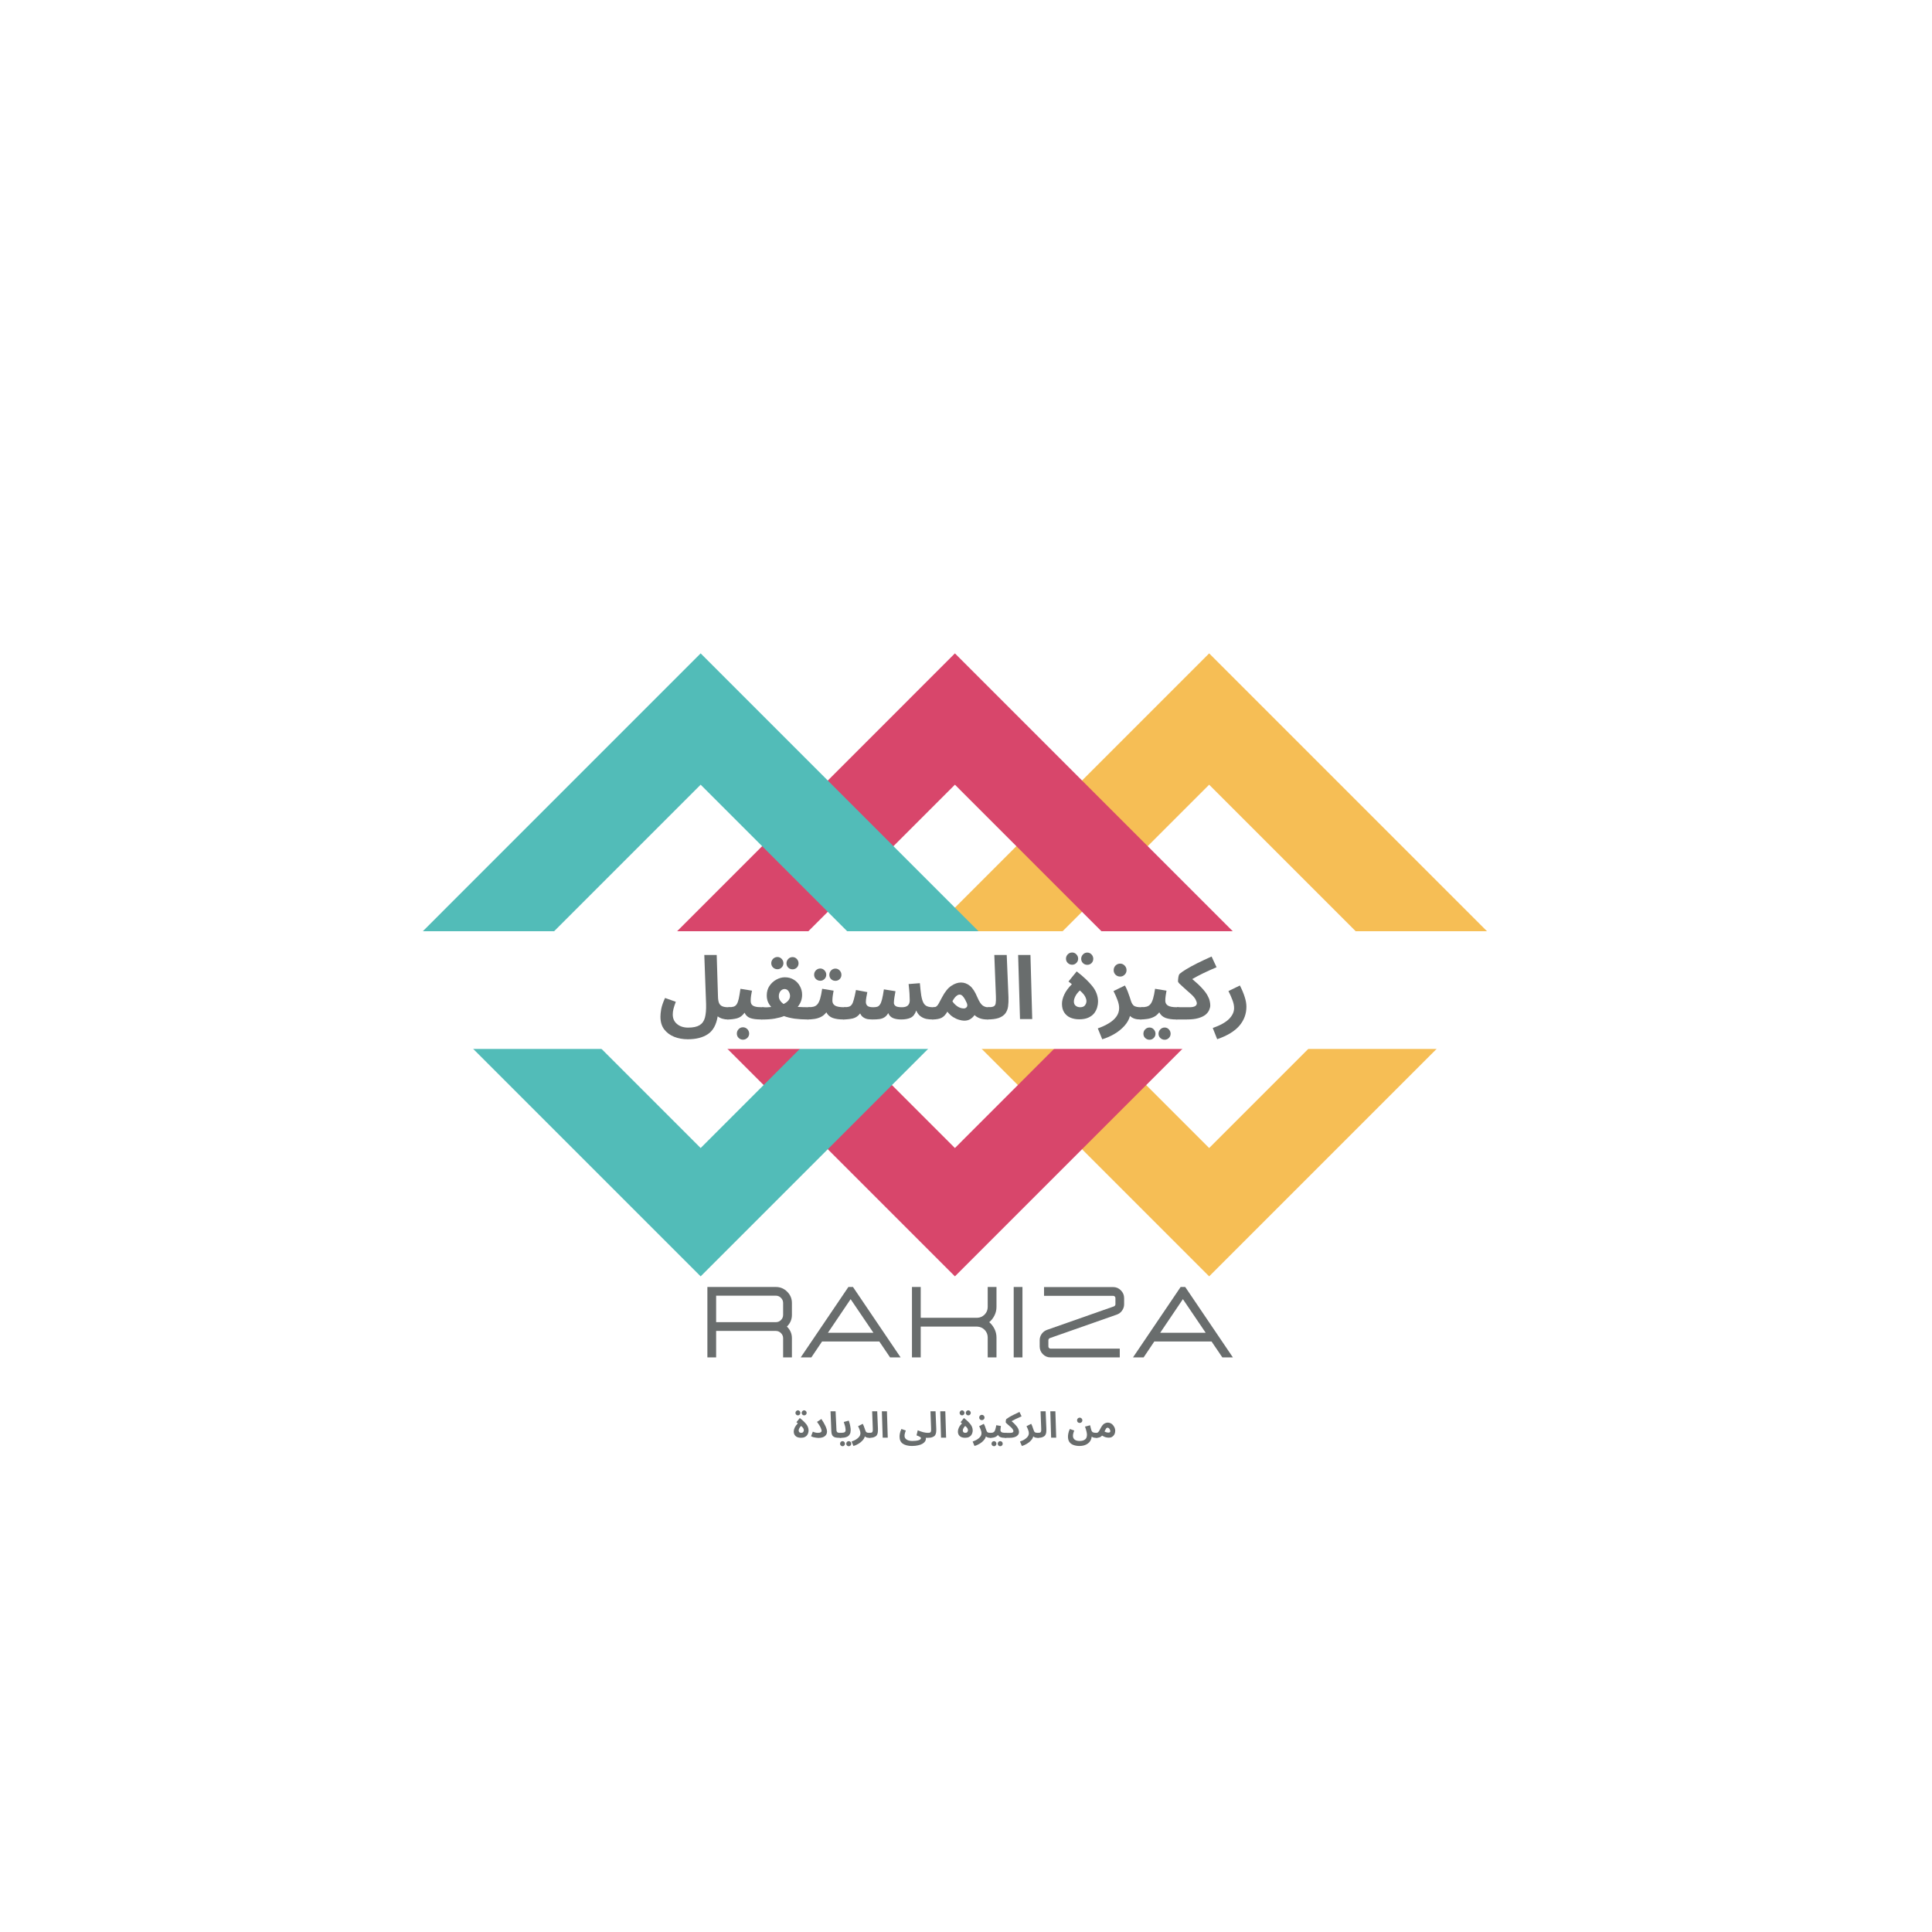 <svg xmlns="http://www.w3.org/2000/svg" xmlns:xlink="http://www.w3.org/1999/xlink" width="200" height="200" viewBox="0 0 250 250" version="1.1">
<defs>
<clipPath id="clip1">
  <path d="M 116 84 L 197 84 L 197 165.332 L 116 165.332 Z M 116 84 "></path>
</clipPath>
<clipPath id="clip2">
  <path d="M 156.465 84.547 L 196.77 124.855 L 156.465 165.16 L 116.16 124.855 Z M 156.465 84.547 "></path>
</clipPath>
<clipPath id="clip3">
  <path d="M 156.465 84.547 L 196.914 124.996 L 156.465 165.445 L 116.016 124.996 Z M 156.465 84.547 "></path>
</clipPath>
<clipPath id="clip4">
  <path d="M 83 84 L 164 84 L 164 165.332 L 83 165.332 Z M 83 84 "></path>
</clipPath>
<clipPath id="clip5">
  <path d="M 123.566 84.547 L 163.871 124.855 L 123.566 165.16 L 83.262 124.855 Z M 123.566 84.547 "></path>
</clipPath>
<clipPath id="clip6">
  <path d="M 123.566 84.547 L 164.012 124.996 L 123.566 165.445 L 83.113 124.996 Z M 123.566 84.547 "></path>
</clipPath>
<clipPath id="clip7">
  <path d="M 50 84 L 131 84 L 131 165.332 L 50 165.332 Z M 50 84 "></path>
</clipPath>
<clipPath id="clip8">
  <path d="M 90.664 84.547 L 130.969 124.855 L 90.664 165.16 L 50.359 124.855 Z M 90.664 84.547 "></path>
</clipPath>
<clipPath id="clip9">
  <path d="M 90.664 84.547 L 131.113 124.996 L 90.664 165.445 L 50.215 124.996 Z M 90.664 84.547 "></path>
</clipPath>
<clipPath id="clip10">
  <path d="M 25 120.5 L 231.246 120.5 L 231.246 135.734 L 25 135.734 Z M 25 120.5 "></path>
</clipPath>
</defs>
<g id="surface1">
<rect x="0" y="0" width="250" height="250" style="fill:rgb(100%,100%,100%);fill-opacity:1;stroke:none;"></rect>
<g clip-path="url(#clip1)" clip-rule="nonzero">
<g clip-path="url(#clip2)" clip-rule="nonzero">
<g clip-path="url(#clip3)" clip-rule="nonzero">
<path style="fill:none;stroke-width:48;stroke-linecap:butt;stroke-linejoin:miter;stroke:rgb(96.471%,74.51%,33.333%);stroke-opacity:1;stroke-miterlimit:4;" d="M -0.002 -0.002 L 114.406 -0.002 L 114.406 114.406 L -0.002 114.406 Z M -0.002 -0.002 " transform="matrix(0.354,0.354,-0.354,0.354,156.465,84.548)"></path>
</g>
</g>
</g>
<g clip-path="url(#clip4)" clip-rule="nonzero">
<g clip-path="url(#clip5)" clip-rule="nonzero">
<g clip-path="url(#clip6)" clip-rule="nonzero">
<path style="fill:none;stroke-width:48;stroke-linecap:butt;stroke-linejoin:miter;stroke:rgb(84.706%,27.451%,41.961%);stroke-opacity:1;stroke-miterlimit:4;" d="M 0.001 -0.005 L 114.403 0.001 L 114.409 114.403 L -0.004 114.408 Z M 0.001 -0.005 " transform="matrix(0.354,0.354,-0.354,0.354,123.564,84.548)"></path>
</g>
</g>
</g>
<g clip-path="url(#clip7)" clip-rule="nonzero">
<g clip-path="url(#clip8)" clip-rule="nonzero">
<g clip-path="url(#clip9)" clip-rule="nonzero">
<path style="fill:none;stroke-width:48;stroke-linecap:butt;stroke-linejoin:miter;stroke:rgb(32.157%,73.725%,72.157%);stroke-opacity:1;stroke-miterlimit:4;" d="M -0.001 -0.002 L 114.406 -0.002 L 114.406 114.405 L -0.001 114.405 Z M -0.001 -0.002 " transform="matrix(0.354,0.354,-0.354,0.354,90.664,84.548)"></path>
</g>
</g>
</g>
<g clip-path="url(#clip10)" clip-rule="nonzero">
<path style=" stroke:none;fill-rule:nonzero;fill:rgb(100%,100%,100%);fill-opacity:1;" d="M 25 120.5 L 231.254 120.5 L 231.254 135.734 L 25 135.734 Z M 25 120.5 "></path>
</g>
<path style=" stroke:none;fill-rule:nonzero;fill:rgb(41.176%,42.745%,42.745%);fill-opacity:1;" d="M 102.473 175.648 L 101.336 175.648 L 101.336 173.16 C 101.336 172.906 101.242 172.688 101.055 172.504 C 100.871 172.316 100.652 172.223 100.398 172.223 L 92.668 172.223 L 92.668 175.648 L 91.535 175.648 L 91.535 166.535 L 100.398 166.535 C 100.965 166.535 101.453 166.738 101.855 167.141 C 102.266 167.543 102.473 168.031 102.473 168.609 L 102.473 170.148 C 102.473 170.742 102.254 171.242 101.824 171.66 C 102.254 172.07 102.473 172.57 102.473 173.16 Z M 100.398 171.086 C 100.652 171.086 100.871 171 101.055 170.816 C 101.242 170.629 101.336 170.406 101.336 170.148 L 101.336 168.609 C 101.336 168.344 101.242 168.125 101.055 167.941 C 100.871 167.754 100.652 167.66 100.398 167.66 L 92.668 167.66 L 92.668 171.086 Z M 100.398 171.086 "></path>
<path style=" stroke:none;fill-rule:nonzero;fill:rgb(41.176%,42.745%,42.745%);fill-opacity:1;" d="M 116.539 175.648 L 115.176 175.648 L 113.781 173.586 L 106.375 173.586 L 104.988 175.648 L 103.613 175.648 L 109.781 166.535 L 110.375 166.535 Z M 113.02 172.461 L 110.07 168.109 L 107.133 172.461 Z M 113.02 172.461 "></path>
<path style=" stroke:none;fill-rule:nonzero;fill:rgb(41.176%,42.745%,42.745%);fill-opacity:1;" d="M 128.945 175.648 L 127.809 175.648 L 127.809 173.066 C 127.809 172.688 127.676 172.359 127.414 172.086 C 127.148 171.816 126.82 171.676 126.434 171.66 L 119.141 171.66 L 119.141 175.648 L 118.008 175.648 L 118.008 166.535 L 119.141 166.535 L 119.141 170.523 L 126.434 170.523 C 126.82 170.512 127.148 170.367 127.414 170.098 C 127.676 169.828 127.809 169.5 127.809 169.117 L 127.809 166.535 L 128.945 166.535 L 128.945 169.117 C 128.945 169.516 128.855 169.883 128.684 170.223 C 128.516 170.562 128.289 170.852 128.008 171.086 C 128.289 171.332 128.516 171.625 128.684 171.961 C 128.855 172.305 128.945 172.672 128.945 173.066 Z M 128.945 175.648 "></path>
<path style=" stroke:none;fill-rule:nonzero;fill:rgb(41.176%,42.745%,42.745%);fill-opacity:1;" d="M 132.305 175.648 L 132.305 166.535 L 131.172 166.535 L 131.172 175.648 Z M 132.305 175.648 "></path>
<path style=" stroke:none;fill-rule:nonzero;fill:rgb(41.176%,42.745%,42.745%);fill-opacity:1;" d="M 144.898 175.648 L 144.898 174.516 L 135.949 174.516 C 135.871 174.516 135.805 174.488 135.742 174.43 C 135.684 174.375 135.66 174.305 135.66 174.223 L 135.66 173.43 C 135.66 173.305 135.723 173.211 135.855 173.148 L 144.512 170.109 C 144.805 170.004 145.035 169.832 145.199 169.586 C 145.371 169.344 145.461 169.074 145.461 168.773 L 145.461 167.973 C 145.461 167.586 145.32 167.25 145.043 166.973 C 144.766 166.688 144.434 166.547 144.043 166.547 L 135.098 166.547 L 135.098 167.68 L 144.043 167.68 C 144.129 167.68 144.195 167.711 144.254 167.766 C 144.309 167.82 144.336 167.891 144.336 167.973 L 144.336 168.773 C 144.336 168.895 144.27 168.984 144.137 169.047 L 135.48 172.086 C 135.195 172.191 134.965 172.367 134.793 172.609 C 134.621 172.852 134.535 173.125 134.535 173.43 L 134.535 174.223 C 134.535 174.617 134.672 174.957 134.949 175.234 C 135.227 175.512 135.559 175.648 135.949 175.648 Z M 144.898 175.648 "></path>
<path style=" stroke:none;fill-rule:nonzero;fill:rgb(41.176%,42.745%,42.745%);fill-opacity:1;" d="M 159.535 175.648 L 158.172 175.648 L 156.773 173.586 L 149.367 173.586 L 147.984 175.648 L 146.609 175.648 L 152.773 166.535 L 153.367 166.535 Z M 156.016 172.461 L 153.066 168.109 L 150.129 172.461 Z M 156.016 172.461 "></path>
<path style=" stroke:none;fill-rule:nonzero;fill:rgb(41.176%,42.745%,42.745%);fill-opacity:1;" d="M 103.629 186.047 C 103.453 186.047 103.297 186.02 103.16 185.961 C 103.02 185.898 102.91 185.805 102.828 185.68 C 102.75 185.555 102.711 185.406 102.711 185.223 C 102.711 185.078 102.754 184.914 102.836 184.734 C 102.922 184.555 103.055 184.367 103.242 184.18 L 103.055 184.035 L 103.492 183.492 C 103.848 183.766 104.125 184.031 104.328 184.285 C 104.527 184.535 104.629 184.812 104.629 185.109 C 104.629 185.207 104.609 185.312 104.578 185.422 C 104.547 185.531 104.496 185.637 104.422 185.734 C 104.352 185.824 104.25 185.898 104.117 185.961 C 103.992 186.02 103.828 186.047 103.629 186.047 Z M 103.68 185.41 C 103.789 185.41 103.875 185.375 103.93 185.305 C 103.984 185.238 104.016 185.16 104.016 185.078 C 104.016 185.008 103.992 184.93 103.953 184.836 C 103.91 184.75 103.812 184.641 103.66 184.516 C 103.547 184.625 103.469 184.734 103.422 184.836 C 103.371 184.938 103.348 185.023 103.348 185.098 C 103.348 185.203 103.379 185.281 103.441 185.336 C 103.508 185.387 103.59 185.41 103.68 185.41 Z M 103.254 183.148 C 103.164 183.148 103.086 183.117 103.023 183.055 C 102.961 182.988 102.93 182.91 102.93 182.828 C 102.93 182.738 102.961 182.66 103.023 182.598 C 103.086 182.531 103.164 182.492 103.254 182.492 C 103.336 182.492 103.41 182.531 103.473 182.598 C 103.535 182.66 103.566 182.738 103.566 182.828 C 103.566 182.91 103.535 182.988 103.473 183.055 C 103.41 183.117 103.336 183.148 103.254 183.148 Z M 104.055 183.148 C 103.965 183.148 103.891 183.117 103.828 183.055 C 103.766 182.992 103.734 182.918 103.734 182.828 C 103.734 182.738 103.766 182.66 103.828 182.598 C 103.891 182.531 103.965 182.492 104.055 182.492 C 104.145 182.492 104.223 182.531 104.285 182.598 C 104.348 182.66 104.379 182.738 104.379 182.828 C 104.379 182.918 104.348 182.992 104.285 183.055 C 104.223 183.117 104.145 183.148 104.055 183.148 Z M 104.055 183.148 "></path>
<path style=" stroke:none;fill-rule:nonzero;fill:rgb(41.176%,42.745%,42.745%);fill-opacity:1;" d="M 104.953 185.848 L 105.18 185.254 C 105.395 185.359 105.609 185.41 105.828 185.41 C 106.152 185.41 106.316 185.32 106.316 185.141 C 106.316 185.086 106.297 185.012 106.266 184.922 C 106.234 184.824 106.18 184.703 106.098 184.555 C 106.016 184.406 105.891 184.219 105.723 183.992 L 106.285 183.617 C 106.508 183.945 106.684 184.25 106.816 184.535 C 106.945 184.82 107.016 185.062 107.016 185.254 C 107.016 185.5 106.914 185.695 106.723 185.848 C 106.535 185.992 106.258 186.066 105.898 186.066 C 105.809 186.066 105.703 186.055 105.586 186.035 C 105.477 186.023 105.363 186 105.254 185.973 C 105.141 185.938 105.039 185.898 104.953 185.848 Z M 104.953 185.848 "></path>
<path style=" stroke:none;fill-rule:nonzero;fill:rgb(41.176%,42.745%,42.745%);fill-opacity:1;" d="M 108.676 186.055 C 108.387 186.055 108.16 186.031 108 185.973 C 107.848 185.91 107.738 185.816 107.676 185.691 C 107.613 185.566 107.578 185.406 107.574 185.211 L 107.469 182.617 L 108.125 182.617 L 108.23 184.898 C 108.23 185.047 108.242 185.156 108.27 185.223 C 108.297 185.293 108.344 185.344 108.406 185.367 C 108.473 185.398 108.578 185.41 108.719 185.41 C 108.836 185.41 108.918 185.441 108.969 185.504 C 109.023 185.562 109.051 185.633 109.051 185.723 C 109.051 185.82 109.016 185.898 108.949 185.961 C 108.887 186.023 108.793 186.055 108.676 186.055 Z M 108.676 186.055 "></path>
<path style=" stroke:none;fill-rule:nonzero;fill:rgb(41.176%,42.745%,42.745%);fill-opacity:1;" d="M 108.684 186.055 L 108.723 185.41 C 108.91 185.41 109.051 185.398 109.152 185.379 C 109.254 185.359 109.324 185.324 109.359 185.273 C 109.402 185.219 109.422 185.145 109.422 185.047 C 109.422 184.961 109.41 184.863 109.391 184.742 C 109.371 184.617 109.34 184.492 109.297 184.367 C 109.262 184.238 109.223 184.117 109.184 184.004 L 109.828 183.828 C 109.871 183.93 109.906 184.055 109.941 184.191 C 109.984 184.332 110.016 184.477 110.035 184.629 C 110.062 184.773 110.078 184.914 110.078 185.047 C 110.078 185.262 110.043 185.438 109.973 185.566 C 109.902 185.699 109.809 185.805 109.684 185.879 C 109.562 185.949 109.418 186 109.246 186.023 C 109.078 186.047 108.891 186.055 108.684 186.055 Z M 109.828 187.141 C 109.738 187.141 109.66 187.109 109.598 187.047 C 109.535 186.984 109.504 186.906 109.504 186.816 C 109.504 186.727 109.535 186.645 109.598 186.578 C 109.66 186.516 109.738 186.484 109.828 186.484 C 109.918 186.484 109.996 186.516 110.059 186.578 C 110.121 186.645 110.152 186.727 110.152 186.816 C 110.152 186.906 110.121 186.984 110.059 187.047 C 109.996 187.109 109.918 187.141 109.828 187.141 Z M 109.027 187.141 C 108.934 187.141 108.859 187.109 108.797 187.047 C 108.734 186.984 108.703 186.906 108.703 186.816 C 108.703 186.727 108.734 186.645 108.797 186.578 C 108.859 186.516 108.934 186.484 109.027 186.484 C 109.113 186.484 109.188 186.516 109.246 186.578 C 109.309 186.645 109.34 186.727 109.34 186.816 C 109.34 186.906 109.309 186.984 109.246 187.047 C 109.188 187.109 109.113 187.141 109.027 187.141 Z M 109.027 187.141 "></path>
<path style=" stroke:none;fill-rule:nonzero;fill:rgb(41.176%,42.745%,42.745%);fill-opacity:1;" d="M 110.43 187.109 L 110.191 186.535 C 110.414 186.457 110.609 186.367 110.773 186.266 C 110.945 186.16 111.082 186.039 111.18 185.91 C 111.285 185.773 111.336 185.617 111.336 185.453 C 111.336 185.32 111.305 185.18 111.242 185.023 C 111.188 184.867 111.117 184.707 111.035 184.547 L 111.641 184.242 C 111.695 184.344 111.742 184.445 111.785 184.555 C 111.828 184.668 111.859 184.77 111.891 184.859 C 111.914 184.941 111.938 185 111.953 185.035 C 111.992 185.18 112.051 185.281 112.129 185.336 C 112.203 185.387 112.328 185.41 112.504 185.41 C 112.613 185.41 112.695 185.441 112.742 185.504 C 112.797 185.562 112.828 185.633 112.828 185.723 C 112.828 185.82 112.797 185.898 112.734 185.961 C 112.672 186.023 112.578 186.055 112.453 186.055 C 112.215 186.055 112.035 185.992 111.91 185.867 C 111.859 186.062 111.758 186.238 111.609 186.398 C 111.461 186.566 111.285 186.707 111.078 186.828 C 110.875 186.953 110.66 187.047 110.43 187.109 Z M 110.43 187.109 "></path>
<path style=" stroke:none;fill-rule:nonzero;fill:rgb(41.176%,42.745%,42.745%);fill-opacity:1;" d="M 112.457 186.055 L 112.5 185.41 C 112.645 185.41 112.75 185.398 112.812 185.367 C 112.875 185.336 112.91 185.273 112.926 185.191 C 112.941 185.109 112.941 184.988 112.938 184.828 L 112.855 182.617 L 113.512 182.617 L 113.605 184.879 C 113.609 185.062 113.605 185.223 113.582 185.367 C 113.562 185.516 113.512 185.641 113.438 185.742 C 113.359 185.844 113.242 185.918 113.082 185.973 C 112.93 186.031 112.723 186.055 112.457 186.055 Z M 112.457 186.055 "></path>
<path style=" stroke:none;fill-rule:nonzero;fill:rgb(41.176%,42.745%,42.745%);fill-opacity:1;" d="M 114.219 186.035 L 114.113 182.617 L 114.77 182.617 L 114.875 186.035 Z M 114.219 186.035 "></path>
<path style=" stroke:none;fill-rule:nonzero;fill:rgb(41.176%,42.745%,42.745%);fill-opacity:1;" d="M 120.004 186.055 L 120.047 185.41 C 120.191 185.41 120.297 185.398 120.359 185.367 C 120.422 185.336 120.457 185.273 120.473 185.191 C 120.488 185.109 120.488 184.988 120.484 184.828 L 120.402 182.617 L 121.059 182.617 L 121.152 184.879 C 121.156 185.062 121.152 185.223 121.129 185.367 C 121.109 185.516 121.059 185.641 120.984 185.742 C 120.906 185.844 120.789 185.918 120.629 185.973 C 120.477 186.031 120.27 186.055 120.004 186.055 Z M 116.402 185.898 C 116.402 185.797 116.414 185.664 116.441 185.504 C 116.469 185.336 116.535 185.141 116.641 184.91 L 117.215 185.109 C 117.156 185.254 117.113 185.379 117.09 185.484 C 117.059 185.586 117.047 185.691 117.047 185.797 C 117.047 186 117.133 186.156 117.309 186.273 C 117.488 186.398 117.738 186.461 118.066 186.461 C 118.414 186.461 118.684 186.426 118.879 186.359 C 119.074 186.297 119.172 186.203 119.172 186.078 C 119.172 186.031 119.125 185.98 119.035 185.93 C 118.953 185.875 118.809 185.812 118.598 185.734 L 118.754 185.078 C 119.02 185.188 119.258 185.273 119.473 185.328 C 119.695 185.383 119.891 185.41 120.059 185.41 C 120.176 185.41 120.258 185.441 120.309 185.504 C 120.355 185.562 120.379 185.633 120.379 185.723 C 120.379 185.82 120.344 185.898 120.277 185.961 C 120.215 186.023 120.121 186.055 120.004 186.055 L 119.797 186.055 C 119.801 186.09 119.809 186.117 119.809 186.141 C 119.809 186.16 119.809 186.184 119.809 186.211 C 119.809 186.309 119.77 186.41 119.703 186.516 C 119.633 186.625 119.52 186.727 119.371 186.816 C 119.223 186.906 119.035 186.977 118.809 187.023 C 118.582 187.078 118.32 187.109 118.016 187.109 C 117.508 187.109 117.113 187.008 116.828 186.816 C 116.543 186.621 116.402 186.316 116.402 185.898 Z M 116.402 185.898 "></path>
<path style=" stroke:none;fill-rule:nonzero;fill:rgb(41.176%,42.745%,42.745%);fill-opacity:1;" d="M 121.77 186.035 L 121.668 182.617 L 122.324 182.617 L 122.426 186.035 Z M 121.77 186.035 "></path>
<path style=" stroke:none;fill-rule:nonzero;fill:rgb(41.176%,42.745%,42.745%);fill-opacity:1;" d="M 124.867 186.047 C 124.695 186.047 124.539 186.02 124.398 185.961 C 124.258 185.898 124.148 185.805 124.066 185.68 C 123.988 185.555 123.953 185.406 123.953 185.223 C 123.953 185.078 123.992 184.914 124.078 184.734 C 124.16 184.555 124.297 184.367 124.484 184.18 L 124.297 184.035 L 124.734 183.492 C 125.086 183.766 125.363 184.031 125.566 184.285 C 125.766 184.535 125.867 184.812 125.867 185.109 C 125.867 185.207 125.852 185.312 125.816 185.422 C 125.789 185.531 125.734 185.637 125.66 185.734 C 125.59 185.824 125.488 185.898 125.359 185.961 C 125.234 186.02 125.07 186.047 124.867 186.047 Z M 124.922 185.41 C 125.031 185.41 125.113 185.375 125.172 185.305 C 125.227 185.238 125.254 185.16 125.254 185.078 C 125.254 185.008 125.234 184.93 125.191 184.836 C 125.148 184.75 125.051 184.641 124.898 184.516 C 124.789 184.625 124.707 184.734 124.66 184.836 C 124.609 184.938 124.586 185.023 124.586 185.098 C 124.586 185.203 124.617 185.281 124.68 185.336 C 124.75 185.387 124.828 185.41 124.922 185.41 Z M 124.492 183.148 C 124.402 183.148 124.328 183.117 124.266 183.055 C 124.203 182.988 124.172 182.91 124.172 182.828 C 124.172 182.738 124.203 182.66 124.266 182.598 C 124.328 182.531 124.402 182.492 124.492 182.492 C 124.578 182.492 124.648 182.531 124.711 182.598 C 124.773 182.66 124.805 182.738 124.805 182.828 C 124.805 182.91 124.773 182.988 124.711 183.055 C 124.648 183.117 124.578 183.148 124.492 183.148 Z M 125.297 183.148 C 125.203 183.148 125.129 183.117 125.066 183.055 C 125.004 182.992 124.973 182.918 124.973 182.828 C 124.973 182.738 125.004 182.66 125.066 182.598 C 125.129 182.531 125.203 182.492 125.297 182.492 C 125.383 182.492 125.461 182.531 125.523 182.598 C 125.586 182.66 125.617 182.738 125.617 182.828 C 125.617 182.918 125.586 182.992 125.523 183.055 C 125.461 183.117 125.383 183.148 125.297 183.148 Z M 125.297 183.148 "></path>
<path style=" stroke:none;fill-rule:nonzero;fill:rgb(41.176%,42.745%,42.745%);fill-opacity:1;" d="M 126.098 187.109 L 125.859 186.535 C 126.078 186.457 126.273 186.367 126.441 186.266 C 126.613 186.16 126.75 186.039 126.848 185.91 C 126.953 185.773 127.004 185.617 127.004 185.453 C 127.004 185.32 126.973 185.18 126.91 185.023 C 126.852 184.867 126.785 184.707 126.703 184.547 L 127.305 184.242 C 127.359 184.344 127.41 184.445 127.453 184.555 C 127.492 184.668 127.527 184.77 127.555 184.859 C 127.582 184.941 127.602 185 127.617 185.035 C 127.66 185.18 127.719 185.281 127.797 185.336 C 127.871 185.387 127.996 185.41 128.172 185.41 C 128.281 185.41 128.359 185.441 128.41 185.504 C 128.465 185.562 128.492 185.633 128.492 185.723 C 128.492 185.82 128.461 185.898 128.398 185.961 C 128.336 186.023 128.242 186.055 128.117 186.055 C 127.883 186.055 127.703 185.992 127.578 185.867 C 127.527 186.062 127.426 186.238 127.273 186.398 C 127.129 186.566 126.953 186.707 126.742 186.828 C 126.539 186.953 126.328 187.047 126.098 187.109 Z M 127.055 183.766 C 126.957 183.766 126.875 183.734 126.805 183.672 C 126.742 183.602 126.711 183.523 126.711 183.43 C 126.711 183.336 126.742 183.25 126.805 183.18 C 126.875 183.113 126.957 183.078 127.055 183.078 C 127.145 183.078 127.227 183.113 127.297 183.18 C 127.363 183.25 127.398 183.336 127.398 183.43 C 127.398 183.523 127.363 183.602 127.297 183.672 C 127.227 183.734 127.145 183.766 127.055 183.766 Z M 127.055 183.766 "></path>
<path style=" stroke:none;fill-rule:nonzero;fill:rgb(41.176%,42.745%,42.745%);fill-opacity:1;" d="M 128.125 186.055 L 128.168 185.41 C 128.285 185.41 128.379 185.398 128.457 185.379 C 128.543 185.352 128.609 185.305 128.668 185.242 C 128.723 185.176 128.766 185.074 128.801 184.941 C 128.844 184.812 128.879 184.637 128.918 184.422 L 129.52 184.523 C 129.512 184.594 129.5 184.68 129.48 184.785 C 129.465 184.883 129.457 184.973 129.457 185.055 C 129.457 185.168 129.504 185.254 129.594 185.316 C 129.691 185.379 129.855 185.41 130.082 185.41 C 130.191 185.41 130.273 185.441 130.324 185.504 C 130.379 185.562 130.406 185.633 130.406 185.723 C 130.406 185.82 130.375 185.898 130.312 185.961 C 130.25 186.023 130.156 186.055 130.031 186.055 C 129.816 186.055 129.629 186.031 129.48 185.973 C 129.324 185.918 129.211 185.82 129.137 185.68 C 129.051 185.793 128.949 185.875 128.832 185.93 C 128.723 185.98 128.605 186.016 128.48 186.035 C 128.359 186.047 128.242 186.055 128.125 186.055 Z M 129.426 187.141 C 129.336 187.141 129.262 187.109 129.199 187.047 C 129.137 186.984 129.105 186.906 129.105 186.816 C 129.105 186.727 129.137 186.645 129.199 186.578 C 129.262 186.516 129.336 186.484 129.426 186.484 C 129.516 186.484 129.594 186.516 129.656 186.578 C 129.719 186.645 129.75 186.727 129.75 186.816 C 129.75 186.906 129.719 186.984 129.656 187.047 C 129.594 187.109 129.516 187.141 129.426 187.141 Z M 128.625 187.141 C 128.535 187.141 128.457 187.109 128.395 187.047 C 128.332 186.984 128.301 186.906 128.301 186.816 C 128.301 186.727 128.332 186.645 128.395 186.578 C 128.457 186.516 128.535 186.484 128.625 186.484 C 128.715 186.484 128.785 186.516 128.844 186.578 C 128.906 186.645 128.938 186.727 128.938 186.816 C 128.938 186.906 128.906 186.984 128.844 187.047 C 128.785 187.109 128.715 187.141 128.625 187.141 Z M 128.625 187.141 "></path>
<path style=" stroke:none;fill-rule:nonzero;fill:rgb(41.176%,42.745%,42.745%);fill-opacity:1;" d="M 130.035 186.055 L 130.074 185.41 L 130.754 185.41 C 131.008 185.41 131.137 185.336 131.137 185.18 C 131.137 185.148 131.117 185.086 131.074 185.004 C 131.039 184.922 130.961 184.82 130.836 184.703 C 130.766 184.641 130.691 184.574 130.605 184.504 C 130.527 184.438 130.453 184.367 130.379 184.305 C 130.309 184.242 130.246 184.188 130.199 184.141 C 130.16 184.086 130.137 184.047 130.137 184.023 C 130.137 183.961 130.145 183.887 130.16 183.797 C 130.172 183.707 130.195 183.648 130.23 183.617 C 130.309 183.555 130.426 183.477 130.586 183.379 C 130.746 183.281 130.941 183.18 131.168 183.066 C 131.398 182.949 131.648 182.828 131.918 182.703 L 132.191 183.273 C 131.926 183.387 131.684 183.492 131.473 183.598 C 131.254 183.703 131.066 183.805 130.898 183.898 C 131.113 184.082 131.285 184.242 131.41 184.391 C 131.539 184.531 131.637 184.656 131.699 184.766 C 131.762 184.875 131.805 184.977 131.824 185.066 C 131.848 185.156 131.855 185.238 131.855 185.305 C 131.855 185.383 131.84 185.469 131.805 185.555 C 131.77 185.641 131.703 185.719 131.605 185.797 C 131.516 185.875 131.387 185.938 131.223 185.984 C 131.059 186.031 130.852 186.055 130.598 186.055 Z M 130.035 186.055 "></path>
<path style=" stroke:none;fill-rule:nonzero;fill:rgb(41.176%,42.745%,42.745%);fill-opacity:1;" d="M 132.227 187.109 L 131.984 186.535 C 132.207 186.457 132.402 186.367 132.57 186.266 C 132.742 186.16 132.875 186.039 132.977 185.91 C 133.078 185.773 133.133 185.617 133.133 185.453 C 133.133 185.32 133.102 185.18 133.039 185.023 C 132.98 184.867 132.914 184.707 132.828 184.547 L 133.434 184.242 C 133.488 184.344 133.539 184.445 133.578 184.555 C 133.621 184.668 133.656 184.77 133.684 184.859 C 133.711 184.941 133.73 185 133.746 185.035 C 133.789 185.18 133.844 185.281 133.922 185.336 C 134 185.387 134.125 185.41 134.297 185.41 C 134.406 185.41 134.488 185.441 134.539 185.504 C 134.594 185.562 134.621 185.633 134.621 185.723 C 134.621 185.82 134.59 185.898 134.527 185.961 C 134.465 186.023 134.371 186.055 134.246 186.055 C 134.008 186.055 133.828 185.992 133.703 185.867 C 133.656 186.062 133.555 186.238 133.402 186.398 C 133.258 186.566 133.078 186.707 132.871 186.828 C 132.668 186.953 132.453 187.047 132.227 187.109 Z M 132.227 187.109 "></path>
<path style=" stroke:none;fill-rule:nonzero;fill:rgb(41.176%,42.745%,42.745%);fill-opacity:1;" d="M 134.254 186.055 L 134.293 185.41 C 134.441 185.41 134.543 185.398 134.605 185.367 C 134.668 185.336 134.707 185.273 134.723 185.191 C 134.734 185.109 134.738 184.988 134.73 184.828 L 134.648 182.617 L 135.305 182.617 L 135.398 184.879 C 135.402 185.062 135.398 185.223 135.379 185.367 C 135.355 185.516 135.309 185.641 135.23 185.742 C 135.152 185.844 135.035 185.918 134.879 185.973 C 134.723 186.031 134.516 186.055 134.254 186.055 Z M 134.254 186.055 "></path>
<path style=" stroke:none;fill-rule:nonzero;fill:rgb(41.176%,42.745%,42.745%);fill-opacity:1;" d="M 136.016 186.035 L 135.91 182.617 L 136.566 182.617 L 136.672 186.035 Z M 136.016 186.035 "></path>
<path style=" stroke:none;fill-rule:nonzero;fill:rgb(41.176%,42.745%,42.745%);fill-opacity:1;" d="M 138.195 185.898 C 138.195 185.797 138.207 185.664 138.238 185.504 C 138.262 185.336 138.332 185.141 138.434 184.91 L 139.008 185.109 C 138.949 185.254 138.91 185.379 138.883 185.484 C 138.855 185.586 138.84 185.691 138.84 185.797 C 138.84 186.004 138.914 186.164 139.059 186.285 C 139.207 186.402 139.414 186.461 139.684 186.461 C 139.934 186.461 140.129 186.422 140.27 186.348 C 140.414 186.277 140.512 186.184 140.57 186.066 C 140.625 185.949 140.652 185.812 140.652 185.66 C 140.652 185.535 140.629 185.383 140.582 185.203 C 140.539 185.023 140.48 184.82 140.402 184.598 L 141.059 184.43 C 141.102 184.613 141.137 184.754 141.164 184.859 C 141.191 184.957 141.211 185.031 141.227 185.078 C 141.273 185.219 141.348 185.305 141.445 185.348 C 141.551 185.391 141.691 185.41 141.871 185.41 C 141.988 185.41 142.074 185.441 142.121 185.504 C 142.168 185.562 142.195 185.633 142.195 185.723 C 142.195 185.82 142.164 185.898 142.102 185.961 C 142.039 186.023 141.949 186.055 141.832 186.055 C 141.727 186.055 141.621 186.047 141.52 186.023 C 141.418 186 141.336 185.953 141.27 185.891 C 141.227 186.277 141.062 186.578 140.777 186.785 C 140.5 187 140.133 187.109 139.676 187.109 C 139.395 187.109 139.145 187.066 138.914 186.984 C 138.691 186.906 138.512 186.777 138.383 186.598 C 138.258 186.422 138.195 186.191 138.195 185.898 Z M 139.715 184.129 C 139.617 184.129 139.535 184.098 139.465 184.035 C 139.402 183.969 139.371 183.887 139.371 183.797 C 139.371 183.699 139.402 183.617 139.465 183.547 C 139.535 183.477 139.617 183.441 139.715 183.441 C 139.805 183.441 139.887 183.477 139.957 183.547 C 140.023 183.617 140.059 183.699 140.059 183.797 C 140.059 183.887 140.023 183.969 139.957 184.035 C 139.887 184.098 139.805 184.129 139.715 184.129 Z M 139.715 184.129 "></path>
<path style=" stroke:none;fill-rule:nonzero;fill:rgb(41.176%,42.745%,42.745%);fill-opacity:1;" d="M 141.828 186.055 L 141.871 185.41 C 141.938 185.41 142 185.395 142.059 185.359 C 142.113 185.316 142.168 185.254 142.223 185.172 C 142.277 185.086 142.34 184.973 142.41 184.828 C 142.559 184.543 142.707 184.348 142.859 184.242 C 143.02 184.141 143.184 184.086 143.348 184.086 C 143.527 184.086 143.691 184.141 143.84 184.242 C 143.984 184.348 144.098 184.484 144.184 184.648 C 144.266 184.812 144.309 184.98 144.309 185.16 C 144.309 185.328 144.27 185.477 144.203 185.609 C 144.133 185.742 144.035 185.844 143.91 185.922 C 143.793 186 143.652 186.035 143.496 186.035 C 143.375 186.035 143.238 186.02 143.09 185.984 C 142.934 185.949 142.777 185.875 142.609 185.766 C 142.512 185.875 142.402 185.953 142.285 185.992 C 142.168 186.035 142.016 186.055 141.828 186.055 Z M 143.328 184.742 C 143.238 184.742 143.164 184.789 143.109 184.879 C 143.059 184.969 142.996 185.086 142.922 185.234 C 143.02 185.289 143.109 185.328 143.191 185.348 C 143.277 185.367 143.344 185.379 143.402 185.379 C 143.496 185.379 143.566 185.367 143.609 185.336 C 143.652 185.312 143.672 185.262 143.672 185.191 C 143.672 185.129 143.652 185.062 143.621 184.992 C 143.59 184.926 143.551 184.867 143.496 184.816 C 143.445 184.77 143.391 184.742 143.328 184.742 Z M 143.328 184.742 "></path>
<path style=" stroke:none;fill-rule:nonzero;fill:rgb(41.176%,42.745%,42.745%);fill-opacity:1;" d="M 85.461 131.555 C 85.461 131.301 85.492 130.969 85.562 130.566 C 85.641 130.164 85.805 129.688 86.055 129.137 L 87.449 129.629 C 87.316 129.98 87.215 130.289 87.148 130.543 C 87.086 130.793 87.055 131.039 87.055 131.273 C 87.055 131.789 87.234 132.195 87.605 132.504 C 87.973 132.816 88.453 132.973 89.043 132.973 C 89.688 132.973 90.18 132.867 90.523 132.66 C 90.867 132.449 91.102 132.121 91.219 131.68 C 91.336 131.23 91.387 130.645 91.367 129.918 L 91.137 123.574 L 92.742 123.574 L 92.906 128.93 C 92.914 129.32 92.961 129.613 93.055 129.816 C 93.148 130.012 93.297 130.145 93.492 130.223 C 93.684 130.301 93.934 130.336 94.242 130.336 C 94.523 130.336 94.73 130.414 94.855 130.566 C 94.98 130.711 95.043 130.895 95.043 131.105 C 95.043 131.344 94.961 131.539 94.805 131.691 C 94.641 131.844 94.422 131.918 94.137 131.918 C 93.934 131.918 93.719 131.887 93.492 131.824 C 93.262 131.762 93.055 131.66 92.867 131.512 C 92.691 132.598 92.273 133.359 91.617 133.805 C 90.953 134.254 90.086 134.48 89 134.48 C 88.355 134.48 87.766 134.371 87.23 134.16 C 86.695 133.941 86.266 133.621 85.938 133.191 C 85.617 132.758 85.461 132.215 85.461 131.555 Z M 85.461 131.555 "></path>
<path style=" stroke:none;fill-rule:nonzero;fill:rgb(41.176%,42.745%,42.745%);fill-opacity:1;" d="M 94.129 131.918 L 94.242 130.336 C 94.527 130.336 94.754 130.312 94.922 130.262 C 95.094 130.207 95.234 130.102 95.336 129.941 C 95.441 129.773 95.527 129.535 95.598 129.223 C 95.664 128.902 95.738 128.48 95.816 127.949 L 97.305 128.191 C 97.27 128.371 97.234 128.582 97.191 128.824 C 97.156 129.062 97.141 129.285 97.141 129.492 C 97.141 129.676 97.176 129.832 97.254 129.961 C 97.336 130.086 97.484 130.18 97.691 130.242 C 97.898 130.305 98.203 130.336 98.598 130.336 C 98.883 130.336 99.082 130.414 99.203 130.566 C 99.328 130.711 99.391 130.895 99.391 131.105 C 99.391 131.344 99.309 131.539 99.148 131.691 C 98.996 131.844 98.773 131.918 98.484 131.918 C 97.879 131.918 97.406 131.855 97.066 131.73 C 96.734 131.602 96.492 131.371 96.348 131.043 C 96.07 131.434 95.738 131.676 95.359 131.773 C 94.977 131.871 94.566 131.918 94.129 131.918 Z M 96.141 134.535 C 95.922 134.535 95.734 134.457 95.578 134.305 C 95.422 134.152 95.348 133.965 95.348 133.742 C 95.348 133.527 95.422 133.336 95.578 133.168 C 95.734 133.008 95.922 132.93 96.141 132.93 C 96.352 132.93 96.539 133.008 96.703 133.168 C 96.859 133.336 96.941 133.527 96.941 133.742 C 96.941 133.965 96.859 134.152 96.703 134.305 C 96.539 134.457 96.352 134.535 96.141 134.535 Z M 96.141 134.535 "></path>
<path style=" stroke:none;fill-rule:nonzero;fill:rgb(41.176%,42.745%,42.745%);fill-opacity:1;" d="M 98.48 131.918 L 98.594 130.348 C 98.824 130.355 99.035 130.355 99.23 130.348 C 99.43 130.332 99.617 130.32 99.793 130.305 C 99.625 130.113 99.484 129.895 99.375 129.648 C 99.27 129.398 99.219 129.117 99.219 128.805 C 99.219 128.34 99.332 127.934 99.562 127.586 C 99.797 127.23 100.098 126.957 100.457 126.762 C 100.816 126.562 101.188 126.461 101.562 126.461 C 102.012 126.461 102.406 126.57 102.738 126.785 C 103.074 126.992 103.328 127.27 103.512 127.617 C 103.699 127.957 103.793 128.324 103.793 128.723 C 103.793 129.035 103.738 129.324 103.637 129.586 C 103.531 129.852 103.391 130.086 103.219 130.293 C 103.441 130.309 103.668 130.32 103.895 130.324 C 104.129 130.332 104.355 130.336 104.574 130.336 C 104.863 130.336 105.074 130.414 105.199 130.566 C 105.324 130.711 105.387 130.895 105.387 131.105 C 105.387 131.344 105.305 131.539 105.145 131.691 C 104.984 131.844 104.754 131.918 104.457 131.918 C 103.902 131.918 103.359 131.883 102.832 131.816 C 102.305 131.738 101.844 131.629 101.449 131.48 C 101.168 131.602 100.77 131.707 100.25 131.805 C 99.73 131.895 99.137 131.934 98.48 131.918 Z M 100.781 128.918 C 100.781 129.105 100.832 129.285 100.938 129.449 C 101.043 129.617 101.191 129.773 101.387 129.918 C 101.656 129.793 101.863 129.645 102.012 129.461 C 102.156 129.281 102.23 129.086 102.23 128.879 C 102.23 128.668 102.168 128.469 102.043 128.273 C 101.918 128.082 101.746 127.98 101.531 127.98 C 101.316 127.98 101.137 128.074 100.988 128.254 C 100.848 128.434 100.781 128.656 100.781 128.918 Z M 100.605 125.418 C 100.379 125.418 100.191 125.344 100.031 125.191 C 99.879 125.039 99.801 124.855 99.801 124.637 C 99.801 124.426 99.879 124.238 100.031 124.074 C 100.191 123.918 100.379 123.836 100.605 123.836 C 100.812 123.836 100.992 123.918 101.145 124.074 C 101.297 124.238 101.375 124.426 101.375 124.637 C 101.375 124.855 101.297 125.039 101.145 125.191 C 100.992 125.344 100.812 125.418 100.605 125.418 Z M 102.562 125.43 C 102.34 125.43 102.152 125.355 102 125.211 C 101.848 125.059 101.77 124.871 101.77 124.648 C 101.77 124.434 101.848 124.246 102 124.086 C 102.152 123.926 102.34 123.848 102.562 123.848 C 102.77 123.848 102.949 123.926 103.105 124.086 C 103.254 124.246 103.332 124.434 103.332 124.648 C 103.332 124.871 103.254 125.059 103.105 125.211 C 102.949 125.355 102.77 125.43 102.562 125.43 Z M 102.562 125.43 "></path>
<path style=" stroke:none;fill-rule:nonzero;fill:rgb(41.176%,42.745%,42.745%);fill-opacity:1;" d="M 104.473 131.918 L 104.586 130.336 C 104.855 130.336 105.09 130.312 105.285 130.262 C 105.484 130.207 105.652 130.102 105.785 129.941 C 105.922 129.773 106.035 129.535 106.129 129.223 C 106.223 128.902 106.309 128.48 106.387 127.949 L 107.867 128.191 C 107.84 128.371 107.805 128.582 107.762 128.824 C 107.727 129.062 107.711 129.285 107.711 129.492 C 107.711 129.762 107.82 129.973 108.043 130.117 C 108.273 130.262 108.664 130.336 109.223 130.336 C 109.496 130.336 109.699 130.414 109.824 130.566 C 109.949 130.711 110.012 130.895 110.012 131.105 C 110.012 131.344 109.934 131.539 109.773 131.691 C 109.621 131.844 109.398 131.918 109.105 131.918 C 108.578 131.918 108.129 131.855 107.754 131.723 C 107.379 131.582 107.102 131.34 106.93 130.992 C 106.727 131.262 106.488 131.465 106.211 131.598 C 105.934 131.73 105.645 131.816 105.348 131.855 C 105.047 131.898 104.754 131.918 104.473 131.918 Z M 106.148 126.91 C 105.926 126.91 105.734 126.832 105.574 126.68 C 105.422 126.527 105.348 126.344 105.348 126.129 C 105.348 125.914 105.422 125.727 105.574 125.566 C 105.734 125.406 105.926 125.324 106.148 125.324 C 106.355 125.324 106.535 125.406 106.691 125.566 C 106.84 125.727 106.918 125.914 106.918 126.129 C 106.918 126.344 106.84 126.527 106.691 126.68 C 106.535 126.832 106.355 126.91 106.148 126.91 Z M 108.105 126.918 C 107.883 126.918 107.695 126.848 107.543 126.699 C 107.391 126.551 107.316 126.363 107.316 126.137 C 107.316 125.926 107.391 125.738 107.543 125.574 C 107.695 125.418 107.883 125.336 108.105 125.336 C 108.316 125.336 108.496 125.418 108.648 125.574 C 108.801 125.738 108.879 125.926 108.879 126.137 C 108.879 126.363 108.801 126.551 108.648 126.699 C 108.496 126.848 108.316 126.918 108.105 126.918 Z M 108.105 126.918 "></path>
<path style=" stroke:none;fill-rule:nonzero;fill:rgb(41.176%,42.745%,42.745%);fill-opacity:1;" d="M 109.105 131.918 L 109.219 130.336 C 109.469 130.336 109.668 130.316 109.824 130.273 C 109.98 130.23 110.113 130.137 110.219 129.992 C 110.324 129.848 110.41 129.625 110.488 129.324 C 110.574 129.027 110.66 128.621 110.762 128.105 L 112.23 128.379 C 112.199 128.543 112.16 128.754 112.113 129.004 C 112.066 129.254 112.043 129.469 112.043 129.648 C 112.043 129.855 112.105 130.023 112.238 130.148 C 112.371 130.273 112.625 130.336 113 130.336 C 113.199 130.336 113.371 130.316 113.512 130.273 C 113.648 130.23 113.766 130.137 113.863 129.992 C 113.969 129.848 114.059 129.617 114.137 129.305 C 114.219 128.988 114.297 128.559 114.375 128.023 L 115.875 128.262 C 115.824 128.527 115.777 128.809 115.73 129.105 C 115.688 129.398 115.668 129.621 115.668 129.773 C 115.668 129.918 115.734 130.051 115.875 130.168 C 116.012 130.281 116.293 130.336 116.719 130.336 C 117.387 130.336 117.719 130.039 117.719 129.441 C 117.719 129.184 117.707 128.895 117.688 128.566 C 117.668 128.238 117.629 127.832 117.574 127.336 L 119.031 127.223 C 119.086 127.867 119.145 128.395 119.207 128.805 C 119.277 129.215 119.371 129.531 119.488 129.754 C 119.605 129.977 119.766 130.129 119.969 130.211 C 120.168 130.293 120.43 130.336 120.75 130.336 C 121.043 130.336 121.25 130.414 121.375 130.566 C 121.5 130.711 121.562 130.895 121.562 131.105 C 121.562 131.344 121.48 131.539 121.324 131.691 C 121.168 131.844 120.941 131.918 120.645 131.918 C 120.395 131.918 120.137 131.895 119.875 131.848 C 119.609 131.793 119.359 131.68 119.125 131.512 C 118.895 131.348 118.707 131.098 118.562 130.762 C 118.402 131.23 118.16 131.539 117.844 131.691 C 117.523 131.844 117.109 131.918 116.605 131.918 C 116.207 131.918 115.859 131.863 115.562 131.742 C 115.27 131.617 115.062 131.402 114.938 131.098 C 114.797 131.34 114.637 131.52 114.449 131.637 C 114.266 131.758 114.051 131.832 113.801 131.867 C 113.559 131.902 113.266 131.918 112.926 131.918 C 112.719 131.918 112.512 131.902 112.312 131.879 C 112.117 131.852 111.93 131.781 111.75 131.668 C 111.566 131.559 111.418 131.383 111.301 131.137 C 111.043 131.48 110.73 131.695 110.355 131.785 C 109.984 131.871 109.566 131.918 109.105 131.918 Z M 109.105 131.918 "></path>
<path style=" stroke:none;fill-rule:nonzero;fill:rgb(41.176%,42.745%,42.745%);fill-opacity:1;" d="M 120.648 131.918 L 120.762 130.336 C 120.941 130.336 121.082 130.301 121.18 130.223 C 121.285 130.145 121.383 130.02 121.48 129.836 C 121.586 129.648 121.723 129.387 121.898 129.055 C 122.273 128.34 122.672 127.844 123.098 127.566 C 123.527 127.281 123.941 127.137 124.348 127.137 C 124.762 127.137 125.145 127.277 125.492 127.555 C 125.848 127.832 126.176 128.34 126.48 129.074 C 126.703 129.59 126.922 129.93 127.137 130.098 C 127.359 130.258 127.59 130.336 127.836 130.336 C 128.121 130.336 128.32 130.414 128.441 130.566 C 128.566 130.711 128.629 130.895 128.629 131.105 C 128.629 131.344 128.547 131.539 128.387 131.691 C 128.227 131.844 128.004 131.918 127.723 131.918 C 127.387 131.918 127.082 131.871 126.805 131.773 C 126.527 131.676 126.293 131.535 126.105 131.348 C 125.98 131.535 125.809 131.707 125.586 131.855 C 125.363 132.004 125.09 132.074 124.773 132.074 C 124.586 132.074 124.363 132.035 124.105 131.961 C 123.855 131.891 123.598 131.773 123.324 131.605 C 123.059 131.434 122.816 131.199 122.586 130.91 C 122.363 131.305 122.109 131.574 121.824 131.711 C 121.539 131.852 121.148 131.918 120.648 131.918 Z M 123.242 129.566 C 123.387 129.801 123.598 130.02 123.867 130.211 C 124.137 130.398 124.422 130.492 124.723 130.492 C 124.867 130.492 124.988 130.438 125.086 130.324 C 125.191 130.207 125.195 130.031 125.105 129.793 C 125.051 129.664 124.973 129.512 124.879 129.336 C 124.785 129.164 124.684 129.012 124.566 128.887 C 124.445 128.762 124.316 128.699 124.18 128.699 C 124.035 128.699 123.879 128.77 123.723 128.91 C 123.559 129.051 123.402 129.27 123.242 129.566 Z M 123.242 129.566 "></path>
<path style=" stroke:none;fill-rule:nonzero;fill:rgb(41.176%,42.745%,42.745%);fill-opacity:1;" d="M 127.715 131.918 L 127.832 130.336 C 128.176 130.336 128.426 130.301 128.57 130.23 C 128.723 130.156 128.812 130.02 128.84 129.824 C 128.875 129.625 128.887 129.332 128.871 128.941 L 128.664 123.574 L 130.27 123.574 L 130.496 129.055 C 130.512 129.492 130.492 129.887 130.445 130.242 C 130.395 130.59 130.277 130.887 130.09 131.137 C 129.902 131.387 129.617 131.582 129.238 131.723 C 128.855 131.855 128.348 131.918 127.715 131.918 Z M 127.715 131.918 "></path>
<path style=" stroke:none;fill-rule:nonzero;fill:rgb(41.176%,42.745%,42.745%);fill-opacity:1;" d="M 131.988 131.867 L 131.746 123.574 L 133.34 123.574 L 133.57 131.867 Z M 131.988 131.867 "></path>
<path style=" stroke:none;fill-rule:nonzero;fill:rgb(41.176%,42.745%,42.745%);fill-opacity:1;" d="M 139.648 131.898 C 139.223 131.898 138.84 131.824 138.5 131.68 C 138.168 131.535 137.902 131.312 137.711 131.012 C 137.516 130.715 137.418 130.344 137.418 129.898 C 137.418 129.531 137.516 129.129 137.719 128.691 C 137.922 128.254 138.246 127.809 138.699 127.355 L 138.262 127.004 L 139.324 125.699 C 140.184 126.363 140.859 126.996 141.344 127.605 C 141.836 128.219 142.086 128.887 142.086 129.605 C 142.086 129.844 142.047 130.098 141.969 130.367 C 141.891 130.633 141.766 130.883 141.586 131.117 C 141.402 131.348 141.152 131.535 140.836 131.68 C 140.523 131.824 140.125 131.898 139.648 131.898 Z M 139.773 130.336 C 140.047 130.336 140.254 130.258 140.387 130.098 C 140.516 129.93 140.586 129.746 140.586 129.543 C 140.586 129.371 140.527 129.176 140.418 128.961 C 140.312 128.738 140.086 128.477 139.73 128.168 C 139.453 128.434 139.254 128.691 139.137 128.941 C 139.016 129.184 138.961 129.402 138.961 129.598 C 138.961 129.84 139.039 130.023 139.199 130.148 C 139.359 130.273 139.547 130.336 139.773 130.336 Z M 138.742 124.836 C 138.516 124.836 138.328 124.762 138.168 124.605 C 138.016 124.457 137.938 124.27 137.938 124.055 C 137.938 123.84 138.016 123.652 138.168 123.492 C 138.328 123.332 138.516 123.254 138.742 123.254 C 138.949 123.254 139.129 123.332 139.281 123.492 C 139.434 123.652 139.512 123.84 139.512 124.055 C 139.512 124.27 139.434 124.457 139.281 124.605 C 139.129 124.762 138.949 124.836 138.742 124.836 Z M 140.699 124.848 C 140.477 124.848 140.289 124.773 140.137 124.629 C 139.984 124.477 139.906 124.289 139.906 124.066 C 139.906 123.852 139.984 123.664 140.137 123.504 C 140.289 123.344 140.477 123.262 140.699 123.262 C 140.906 123.262 141.086 123.344 141.242 123.504 C 141.391 123.664 141.469 123.852 141.469 124.066 C 141.469 124.289 141.391 124.477 141.242 124.629 C 141.086 124.773 140.906 124.848 140.699 124.848 Z M 140.699 124.848 "></path>
<path style=" stroke:none;fill-rule:nonzero;fill:rgb(41.176%,42.745%,42.745%);fill-opacity:1;" d="M 142.629 134.48 L 142.055 133.074 C 142.59 132.887 143.066 132.664 143.484 132.41 C 143.898 132.16 144.227 131.871 144.461 131.543 C 144.695 131.219 144.816 130.852 144.816 130.441 C 144.816 130.121 144.742 129.773 144.598 129.398 C 144.457 129.02 144.289 128.633 144.086 128.242 L 145.566 127.523 C 145.695 127.762 145.816 128.012 145.922 128.285 C 146.023 128.551 146.109 128.789 146.18 129.004 C 146.25 129.211 146.297 129.355 146.316 129.43 C 146.422 129.793 146.566 130.035 146.754 130.16 C 146.941 130.277 147.238 130.336 147.648 130.336 C 147.934 130.336 148.141 130.414 148.266 130.566 C 148.395 130.711 148.461 130.895 148.461 131.105 C 148.461 131.344 148.383 131.539 148.223 131.691 C 148.062 131.844 147.836 131.918 147.547 131.918 C 146.969 131.918 146.527 131.77 146.223 131.461 C 146.098 131.926 145.852 132.355 145.492 132.754 C 145.133 133.152 144.703 133.504 144.203 133.793 C 143.707 134.086 143.184 134.316 142.629 134.48 Z M 144.953 126.367 C 144.715 126.367 144.516 126.289 144.348 126.129 C 144.188 125.969 144.109 125.773 144.109 125.543 C 144.109 125.309 144.188 125.105 144.348 124.941 C 144.516 124.773 144.715 124.691 144.953 124.691 C 145.172 124.691 145.363 124.773 145.523 124.941 C 145.691 125.105 145.773 125.309 145.773 125.543 C 145.773 125.773 145.691 125.969 145.523 126.129 C 145.363 126.289 145.172 126.367 144.953 126.367 Z M 144.953 126.367 "></path>
<path style=" stroke:none;fill-rule:nonzero;fill:rgb(41.176%,42.745%,42.745%);fill-opacity:1;" d="M 147.551 131.918 L 147.664 130.336 C 147.934 130.336 148.168 130.312 148.363 130.262 C 148.562 130.207 148.73 130.102 148.863 129.941 C 149 129.773 149.113 129.535 149.207 129.223 C 149.301 128.902 149.387 128.48 149.465 127.949 L 150.945 128.191 C 150.918 128.371 150.883 128.582 150.84 128.824 C 150.805 129.062 150.789 129.285 150.789 129.492 C 150.789 129.762 150.898 129.973 151.121 130.117 C 151.352 130.262 151.742 130.336 152.301 130.336 C 152.574 130.336 152.777 130.414 152.902 130.566 C 153.027 130.711 153.09 130.895 153.09 131.105 C 153.09 131.344 153.012 131.539 152.852 131.691 C 152.699 131.844 152.477 131.918 152.184 131.918 C 151.656 131.918 151.207 131.855 150.832 131.723 C 150.457 131.582 150.18 131.34 150.008 130.992 C 149.805 131.262 149.566 131.465 149.289 131.598 C 149.012 131.73 148.723 131.816 148.426 131.855 C 148.125 131.898 147.832 131.918 147.551 131.918 Z M 150.707 134.543 C 150.488 134.543 150.301 134.465 150.145 134.316 C 149.988 134.168 149.914 133.984 149.914 133.762 C 149.914 133.547 149.988 133.359 150.145 133.199 C 150.301 133.039 150.488 132.961 150.707 132.961 C 150.918 132.961 151.102 133.039 151.246 133.199 C 151.398 133.359 151.477 133.547 151.477 133.762 C 151.477 133.984 151.398 134.168 151.246 134.316 C 151.102 134.465 150.918 134.543 150.707 134.543 Z M 148.746 134.543 C 148.531 134.543 148.344 134.465 148.184 134.316 C 148.031 134.168 147.957 133.984 147.957 133.762 C 147.957 133.547 148.031 133.359 148.184 133.199 C 148.344 133.039 148.531 132.961 148.746 132.961 C 148.961 132.961 149.145 133.039 149.289 133.199 C 149.441 133.359 149.52 133.547 149.52 133.762 C 149.52 133.984 149.441 134.168 149.289 134.316 C 149.145 134.465 148.961 134.543 148.746 134.543 Z M 148.746 134.543 "></path>
<path style=" stroke:none;fill-rule:nonzero;fill:rgb(41.176%,42.745%,42.745%);fill-opacity:1;" d="M 152.184 131.918 L 152.297 130.336 L 153.91 130.336 C 154.551 130.336 154.871 130.16 154.871 129.805 C 154.871 129.715 154.82 129.57 154.723 129.367 C 154.633 129.168 154.434 128.926 154.121 128.637 C 153.953 128.488 153.77 128.324 153.578 128.16 C 153.391 127.988 153.207 127.824 153.035 127.668 C 152.863 127.52 152.715 127.383 152.598 127.262 C 152.488 127.137 152.434 127.051 152.434 126.992 C 152.434 126.824 152.449 126.637 152.484 126.43 C 152.52 126.215 152.582 126.07 152.672 125.992 C 152.844 125.84 153.125 125.645 153.516 125.41 C 153.902 125.176 154.375 124.918 154.934 124.637 C 155.488 124.363 156.102 124.074 156.777 123.773 L 157.422 125.16 C 156.781 125.43 156.199 125.695 155.672 125.949 C 155.145 126.207 154.676 126.457 154.277 126.691 C 154.797 127.121 155.215 127.512 155.527 127.855 C 155.844 128.199 156.082 128.508 156.234 128.785 C 156.387 129.055 156.488 129.301 156.535 129.523 C 156.582 129.738 156.609 129.93 156.609 130.098 C 156.609 130.277 156.562 130.473 156.473 130.68 C 156.391 130.887 156.238 131.09 156.016 131.285 C 155.793 131.473 155.48 131.625 155.078 131.742 C 154.684 131.863 154.172 131.918 153.547 131.918 Z M 152.184 131.918 "></path>
<path style=" stroke:none;fill-rule:nonzero;fill:rgb(41.176%,42.745%,42.745%);fill-opacity:1;" d="M 157.504 134.473 L 156.93 133.023 C 157.895 132.684 158.598 132.293 159.035 131.855 C 159.473 131.414 159.691 130.941 159.691 130.441 C 159.691 130.121 159.621 129.781 159.48 129.418 C 159.348 129.059 159.176 128.668 158.961 128.242 L 160.441 127.523 C 160.703 128.031 160.91 128.52 161.055 128.98 C 161.207 129.441 161.285 129.871 161.285 130.273 C 161.285 131.199 160.98 132.012 160.379 132.723 C 159.773 133.434 158.816 134.02 157.504 134.473 Z M 157.504 134.473 "></path>
</g>
</svg>